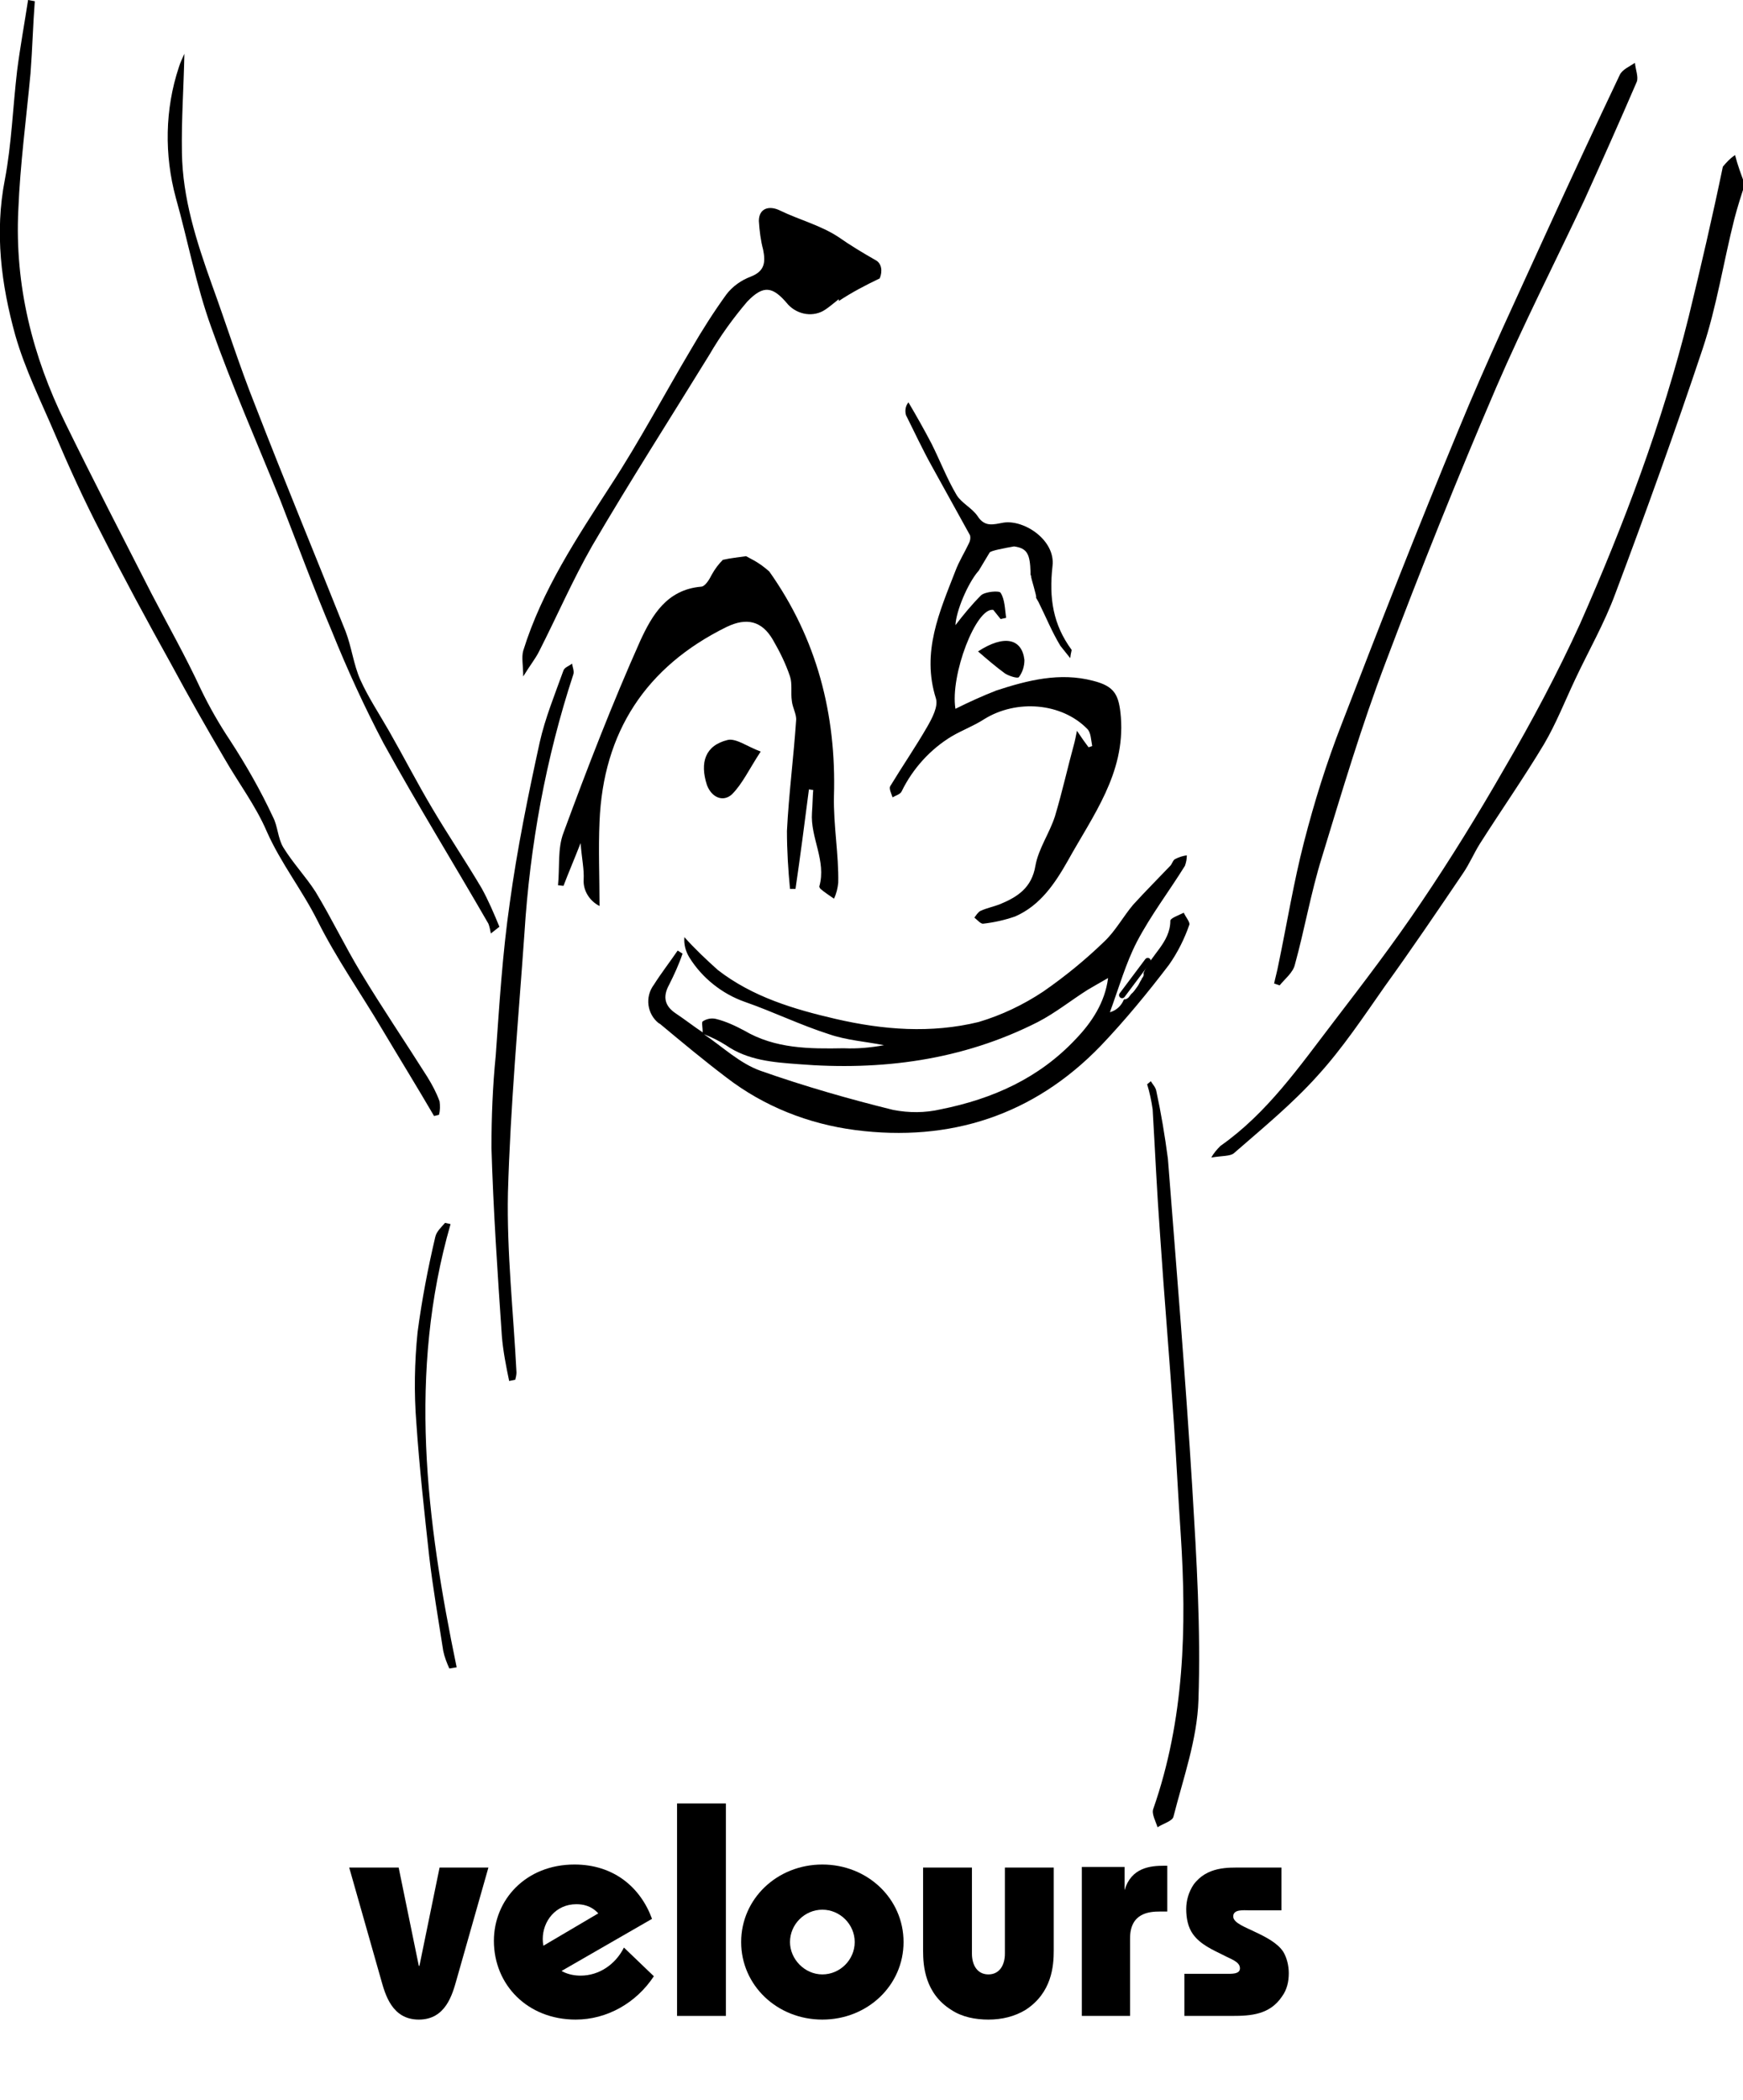 <?xml version="1.0" encoding="utf-8"?>
<!-- Generator: Adobe Illustrator 25.2.3, SVG Export Plug-In . SVG Version: 6.00 Build 0)  -->
<svg version="1.1" id="Layer_1" xmlns="http://www.w3.org/2000/svg" xmlns:xlink="http://www.w3.org/1999/xlink" x="0px" y="0px"
	 viewBox="0 0 285.5 344" style="enable-background:new 0 0 285.5 344;" xml:space="preserve">
<style type="text/css">
	.st0{fill:none;stroke:#000000;stroke-linecap:round;stroke-miterlimit:10;}
</style>
<g id="Layer_2_1_">
	<g id="Layer_8">
		<path d="M282.2,27.3c-1.7,8.2-3.6,16.4-5.6,24.6c-4.3,17.3-10.6,34-17.8,50.3c-3.7,8.1-7.9,16-12.4,23.7
			c-4.3,7.5-8.8,14.8-13.6,21.9c-4.5,6.7-9.4,13.1-14.3,19.5c-5.6,7.3-10.9,15-18.6,20.4c-0.6,0.6-1.1,1.2-1.5,1.9
			c1.8-0.3,3.1-0.2,3.7-0.7c4.7-4.1,9.6-8.1,13.8-12.8c4-4.4,7.4-9.5,10.9-14.5c4.4-6.1,8.6-12.3,12.8-18.5c1.1-1.6,1.8-3.3,2.8-4.9
			c3.5-5.5,7.2-10.8,10.5-16.3c2-3.4,3.4-7,5.1-10.6c2.2-4.7,4.8-9.2,6.6-14.1c5-13.3,9.8-26.6,14.3-40.1c2.3-6.9,3.4-14.2,5.2-21.3
			c0.5-1.9,1.1-3.8,1.7-5.6c-0.6-1.6-1.2-3.2-1.6-4.8C283.3,26,282.8,26.6,282.2,27.3z"/>
		<path d="M193.9,149.5c-0.8,0.4-2.2,0.9-2.2,1.3c0,3.6-3.2,5.6-4.4,8.6c0.1,0.3,0,0.6-0.3,0.9v0.1c-0.3,0.4-0.4,0.8-0.7,1.2
			c-0.3,0.4-0.6,0.9-1,1.2c-0.1,0.1-0.2,0.3-0.3,0.4c-0.2,0.3-0.5,0.5-0.9,0.5c-0.4,1-1.2,1.8-2.3,2.1c1.5-4.1,2.6-8,4.4-11.5
			c2.3-4.4,5.3-8.3,7.9-12.5c0.2-0.6,0.3-1.1,0.3-1.7c-0.7,0.1-1.3,0.3-1.9,0.6c-0.4,0.2-0.5,0.8-0.8,1.1c-2,2.1-4.1,4.2-6.1,6.4
			c-1.6,1.9-2.9,4.3-4.7,6c-3.1,3-6.4,5.7-10,8.2c-3.3,2.2-6.9,3.9-10.6,5c-7.8,1.9-15.6,1.3-23.4-0.5c-6.9-1.6-13.6-3.6-19.3-8
			c-1.9-1.7-3.8-3.5-5.5-5.4c-0.1,1.2,0.2,2.3,0.8,3.3c2.1,3.4,5.4,6,9.1,7.3c4.6,1.6,9.1,3.8,13.8,5.3c2.9,1,6,1.2,9,1.8
			c-2.2,0.4-4.4,0.6-6.6,0.5c-5.6,0.1-11.2,0.1-16.3-2.9c-1.5-0.8-3-1.5-4.6-1.9c-0.8-0.2-1.6,0-2.2,0.4c-0.2,0.1,0,1.1,0,1.8
			c-1.5-1-2.9-2.1-4.4-3.1c-1.8-1.2-2.2-2.7-1.1-4.7c0.8-1.6,1.6-3.3,2.2-5.1l-0.8-0.5c-1.3,1.9-2.7,3.7-3.9,5.6
			c-1.5,2-1.1,4.8,0.8,6.3c0.1,0,0.1,0.1,0.2,0.1c3.6,3,7.2,6,10.9,8.8c6.1,4.7,13.4,7.6,21.1,8.6c15.5,2,29.2-2.4,40.2-13.8
			c4-4.2,7.7-8.7,11.2-13.3c1.4-2,2.5-4.2,3.3-6.5C195,151.1,194.2,150.2,193.9,149.5z M176.2,170.2c-6,6.4-13.6,9.8-22.1,11.5
			c-2.6,0.6-5.2,0.6-7.8,0.1c-7.3-1.8-14.6-3.9-21.7-6.4c-3.4-1.2-6.2-3.9-9.3-6c1.3,0.5,2.5,1.1,3.6,1.8c3.6,2.5,7.8,2.8,11.8,3.1
			c13.6,1.1,26.9-0.6,39.3-6.9c2.9-1.5,5.5-3.6,8.2-5.3c1-0.6,2.1-1.2,3.3-1.9C181,164.2,178.8,167.5,176.2,170.2L176.2,170.2z"/>
		<path d="M136.6,130.4c0.4-13.4-2.8-25.8-10.6-36.8c-0.8-0.7-1.6-1.3-2.5-1.8c-0.4-0.2-0.9-0.5-1.3-0.7c-1.3,0.2-2.5,0.3-3.8,0.6
			c-0.7,0.7-1.3,1.5-1.8,2.4c-0.4,0.8-1.1,2-1.8,2c-5.6,0.5-8,4.7-9.9,8.8c-4.6,10.3-8.7,20.9-12.6,31.5c-1,2.6-0.6,5.7-0.9,8.6
			l0.9,0.1c0.8-2.1,1.7-4.2,2.8-7c0.2,2.6,0.6,4.3,0.5,6c-0.1,1.8,1,3.5,2.6,4.3c0-4.8-0.2-9.3,0-13.8c0.6-14.7,7.6-25.4,20.8-31.9
			c3.3-1.6,5.8-1,7.6,2.1c1.1,1.9,2.1,3.9,2.8,6c0.4,1.2,0.1,2.7,0.3,4c0.1,1.1,0.8,2.2,0.7,3.2c-0.4,6-1.2,12.1-1.5,18.1
			c0,3.2,0.2,6.4,0.5,9.5h0.9c0.8-5.4,1.5-10.9,2.2-16.3l0.7,0.1c-0.1,1.2-0.1,2.4-0.2,3.7c-0.3,4.1,2.4,7.9,1.2,12.1
			c0,0.1,0.1,0.3,0.2,0.4c0.7,0.6,1.5,1.1,2.2,1.6c0.4-0.8,0.6-1.7,0.7-2.6C137.4,140,136.5,135.2,136.6,130.4z"/>
		<path d="M183.6,117.5c-0.3-3.7-1-5.1-4.6-6c-5.4-1.4-10.6-0.1-15.8,1.6c-2.3,0.9-4.5,1.9-6.7,3c-0.9-5.5,3.4-16.7,6.2-16.2
			l1.2,1.5l0.9-0.2c-0.2-1.4-0.2-3-0.9-4.1c-0.2-0.4-2.5-0.2-3.2,0.4c-1.5,1.5-2.9,3.2-4.2,4.9c0.1-2.3,2-6.8,3.7-8.8
			c0,0,0,0,0.1-0.1c0.6-1,1.2-2,1.8-3c0.2-0.3,2.3-0.7,4-1c2.2,0.3,2.6,1.3,2.7,4.2c0,0.1,0,0.3,0,0.4c0,0.1,0.1,0.2,0.1,0.3
			c-0.1,0.1,1,3.4,0.8,3.5l0,0c0.1,0.2,0.3,0.5,0.4,0.7c1.2,2.4,2.2,4.9,3.6,7.2l1.6,2c0.1-1,0.3-1.3,0.2-1.4
			c-3-4.1-3.7-8.4-3.1-13.7c0.5-4.2-4.6-7.6-8-7.1c-1.7,0.3-3.1,0.8-4.3-1.1c-0.9-1.3-2.6-2.1-3.4-3.4c-1.6-2.7-2.7-5.6-4.1-8.4
			c-1.2-2.3-2.5-4.6-3.8-6.8c-0.5,0.6-0.6,1.4-0.4,2.1c1.4,2.8,2.7,5.6,4.2,8.3c2.1,3.8,4.2,7.6,6.3,11.4c0.1,0.5,0,0.9-0.2,1.3
			c-0.7,1.5-1.6,2.9-2.2,4.5c-2.6,6.7-5.6,13.3-3.2,20.9c0.4,1.3-0.6,3.2-1.4,4.6c-1.9,3.3-4.1,6.5-6.1,9.8
			c-0.2,0.4,0.2,1.2,0.4,1.8c0.5-0.3,1.3-0.5,1.5-1c1.8-3.7,4.7-6.9,8.2-9c1.7-1,3.6-1.7,5.3-2.8c5.3-3.3,12.7-2.7,16.9,1.6
			c0.6,0.6,0.6,1.8,0.8,2.8l-0.6,0.2c-0.6-0.8-1.1-1.5-1.9-2.7c-0.2,1-0.3,1.5-0.4,1.9c-1.1,4-2,8.1-3.2,12.1
			c-0.9,2.8-2.7,5.3-3.2,8.1c-0.6,3.6-2.9,5.1-5.8,6.3c-1,0.4-2.1,0.6-3.2,1.1c-0.4,0.2-0.7,0.7-1,1.1c0.5,0.4,1,1,1.4,1
			c1.8-0.2,3.6-0.6,5.3-1.2c4.1-1.8,6.5-5.4,8.6-9.1C179,133.6,184.3,126.7,183.6,117.5z M163.3,89.3L163.3,89.3z"/>
		<path d="M208.7,161.1c0.2-1,0.5-2,0.7-3.1c1.4-6.7,2.5-13.5,4.2-20.1c1.7-6.6,3.7-13,6.2-19.4c6.2-16.1,12.5-32.2,19.1-48.1
			c4.6-11.2,9.8-22.2,14.8-33.2c3.8-8.3,7.7-16.7,11.6-24.9c0.4-0.9,1.6-1.4,2.5-2c0.1,1.1,0.6,2.3,0.3,3.1
			c-2.8,6.5-5.7,13-8.6,19.4c-4.8,10.2-9.9,20.2-14.4,30.6c-6.4,14.9-12.4,29.9-18.1,45c-4,10.5-7.2,21.3-10.5,32.1
			c-1.8,5.8-2.8,11.7-4.4,17.5c-0.3,1.3-1.6,2.3-2.5,3.4L208.7,161.1z"/>
		<path d="M135.2,50.7c0.6-0.4,1.2-0.9,2.2-1.7c0,0.1,0,0.2,0,0.3c2.1-1.4,4.4-2.6,6.7-3.7c0.5-1.2,0.3-2.5-0.7-3
			c-2.1-1.2-4.1-2.4-6.1-3.8c-2.9-1.9-6.4-2.8-9.5-4.3c-1.8-0.9-3.5-0.4-3.5,1.7c0.1,1.6,0.3,3.2,0.7,4.7c0.4,2,0.3,3.5-2,4.4
			c-1.6,0.6-3,1.6-4,2.9c-2.1,2.9-4,5.9-5.8,9c-4.4,7.4-8.4,15-13.1,22.2c-5.6,8.7-11.3,17.2-14.4,27.2c-0.3,1.1,0,2.4,0,4.2
			c1.1-1.8,2-2.9,2.6-4.1C91.2,101,93.8,95,97,89.4c6.2-10.6,12.8-20.9,19.2-31.3c1.8-3.1,3.9-6,6.2-8.7c2.7-2.8,4.2-2.5,6.7,0.5
			C130.7,51.6,133.3,52,135.2,50.7z"/>
		<path d="M5.7,0.2C5.4,4.1,5.3,8.1,5,12c-0.7,7.5-1.7,14.9-2,22.4c-0.6,12.3,2.3,23.9,7.7,34.9c4.6,9.4,9.4,18.7,14.1,27.9
			c2.7,5.2,5.6,10.3,8.1,15.7c1.4,2.9,3,5.7,4.8,8.4c2.6,4,5,8.2,7,12.5c0.8,1.5,0.8,3.5,1.7,5c1.6,2.6,3.7,4.8,5.3,7.3
			c2.6,4.3,4.8,8.9,7.4,13.2c3.5,5.8,7.3,11.4,10.9,17.1c0.8,1.3,1.5,2.6,2,4c0.1,0.7,0.1,1.5-0.1,2.2l-0.8,0.2
			c-2.8-4.8-5.7-9.5-8.5-14.2c-3.5-5.9-7.5-11.6-10.6-17.8c-2.5-5-6-9.4-8.3-14.6c-1.8-4.2-4.6-7.9-6.9-11.9
			c-3-5.1-5.9-10.2-8.7-15.4c-4-7.2-7.9-14.4-11.6-21.7C13.8,82,11.3,76.5,9,71.1S4.1,60.5,2.5,54.9c-2.3-8.3-3.4-16.8-1.7-25.5
			c1.1-5.8,1.3-11.8,2-17.8C3.3,7.7,4,3.9,4.6,0L5.7,0.2z"/>
		<path d="M30.2,8.8c-0.1,5.4-0.5,10.8-0.4,16.2c0.1,7.5,2.4,14.6,4.9,21.6c2.4,6.6,4.5,13.3,7.1,19.8c4.8,12.4,9.9,24.7,14.8,37
			c1,2.6,1.3,5.4,2.4,7.9c1.3,2.9,3.1,5.6,4.7,8.4c2.4,4.2,4.6,8.5,7.1,12.7c2.6,4.4,5.5,8.7,8.1,13.1c1.1,2,2,4.1,2.9,6.3l-1.4,1.1
			c-0.1-0.5-0.2-1.1-0.4-1.6c-5.7-9.9-11.7-19.6-17.2-29.6c-3.1-5.9-5.9-12-8.4-18.2c-3-7.1-5.7-14.4-8.5-21.6
			c-3.8-9.4-7.9-18.7-11.3-28.3c-2.5-6.9-3.8-14.1-5.8-21.2c-1.9-7-1.8-14.5,0.5-21.4C29.5,10.3,29.9,9.5,30.2,8.8z"/>
		<path d="M188.5,177.1c0.3,0.5,0.8,1,0.9,1.6c0.8,3.7,1.4,7.3,1.9,11.1c1.4,18,2.9,36,4,54c0.7,11.6,1.4,23.1,1,34.7
			c-0.2,6.4-2.5,12.8-4.1,19.1c-0.2,0.7-1.7,1.1-2.6,1.7c-0.3-1-1-2.2-0.7-3c5.1-14.6,5.5-29.7,4.5-45c-0.4-5.9-0.7-11.9-1.1-17.9
			c-0.7-10.5-1.6-20.9-2.3-31.4c-0.5-6.8-0.8-13.5-1.2-20.3c-0.2-1.4-0.5-2.8-0.9-4.1L188.5,177.1z"/>
		<path d="M83.4,226.2c-0.5-2.4-1-4.9-1.2-7.4c-0.7-10.3-1.4-20.6-1.7-30.8c0-5,0.2-10.1,0.7-15.1c0.6-8.4,1.1-16.7,2.3-25
			c1.2-8.8,3-17.6,4.9-26.3c0.9-4,2.5-7.9,3.9-11.8c0.2-0.5,0.9-0.7,1.4-1.1c0.1,0.6,0.4,1.3,0.2,1.8c-4.5,13.7-7.1,28-8,42.4
			c-1,14.2-2.3,28.3-2.7,42.5c-0.2,9.8,0.9,19.6,1.4,29.4c0,0.4-0.1,0.8-0.2,1.2L83.4,226.2z"/>
		<path d="M73.8,200.5c-7,24.3-4,48.5,1,72.6l-1.2,0.2c-0.4-0.9-0.8-1.9-1-2.9c-0.8-5.2-1.7-10.3-2.3-15.5
			c-0.8-7.3-1.6-14.5-2.1-21.8c-0.4-5-0.3-10,0.2-14.9c0.7-5.3,1.7-10.5,2.9-15.6c0.2-0.9,1-1.6,1.6-2.3L73.8,200.5z"/>
		<path d="M124.6,123.1c-1.9,2.9-3,5.3-4.7,7c-1.4,1.3-3.3,0.6-4.1-1.5c-1.2-3.7-0.3-6.5,3.4-7.4
			C120.6,120.9,122.4,122.3,124.6,123.1z"/>
		<path d="M160.2,106.7c4.3-2.8,7.2-2.1,7.6,1.4c0,1-0.3,2-0.9,2.8c-0.2,0.3-1.7-0.2-2.3-0.6C163.1,109.2,161.7,108,160.2,106.7z"/>
		<line class="st0" x1="183.8" y1="163" x2="188" y2="157.4"/>
	</g>
</g>
<g>
	<g>
		<path d="M80,305.9l-5.2,18.3c-0.7,2.5-1.8,6.6-6.2,6.6c-4.4,0-5.5-4.1-6.2-6.6l-5.2-18.3h8.1l3.3,16.1h0.1l3.3-16.1H80z"/>
		<path d="M107.1,323.7c-2.9,4.4-7.7,7.1-12.8,7.1c-7.9,0-13.4-5.7-13.4-12.9c0-6.7,5.2-12.5,13.2-12.5c6.4,0,10.8,3.7,12.7,8.9
			L91,323.4l-2.5-4.4l9.5-5.6c-1.2-1.3-2.6-1.5-3.6-1.5c-3.4,0-5.5,2.8-5.5,5.7c0,2.9,2.2,6,6.2,6c3,0,5.7-1.8,7.1-4.6L107.1,323.7z
			"/>
		<path d="M110.9,330.2v-34.8h8v34.8H110.9z"/>
		<path d="M148,318.1c0,7.1-5.9,12.7-13.3,12.7c-7.4,0-13.3-5.6-13.3-12.7c0-7.1,5.9-12.7,13.3-12.7C142.1,305.4,148,311,148,318.1z
			 M134.7,323.4c2.9,0,5.3-2.4,5.3-5.3c0-2.9-2.4-5.3-5.3-5.3c-2.9,0-5.3,2.4-5.3,5.3C129.4,320.9,131.8,323.4,134.7,323.4z"/>
		<path d="M159.2,320c0,1.9,0.9,3.4,2.7,3.4c1.8,0,2.7-1.5,2.7-3.4v-14.1h8v13.6c0,2.5-0.3,6.9-4.6,9.7c-1.8,1.1-3.9,1.6-6.1,1.6
			c-2.1,0-4.3-0.4-6.1-1.6c-4.3-2.7-4.6-7.2-4.6-9.7v-13.6h8V320z"/>
		<path d="M177.2,330.2v-24.4h7v3.8c1.1-3.7,4.2-4,6.5-4h0.5v7.5H190c-1.7,0-4.9,0.2-4.9,4.4v12.7H177.2z"/>
		<path d="M194,323.3h6.7c1,0,2.4,0.1,2.4-0.9c0-1.1-1.5-1.5-2.8-2.2c-1.6-0.8-3.7-1.7-4.9-3.4c-0.8-1.1-1.1-2.6-1.1-4.1
			c0-1.4,0.4-2.8,1.2-4c2.2-3,5.7-2.8,7.9-2.8h6.5v7h-5.3c-0.9,0-2.6-0.2-2.6,1c0,1.1,2.1,1.8,3.7,2.6c1.7,0.8,3.6,1.8,4.5,3.2
			c0.6,1,0.9,2.3,0.9,3.5c0,1.4-0.3,2.7-1.1,3.8c-2,3-5.1,3.2-8.2,3.2H194V323.3z"/>
	</g>
</g>
</svg>
